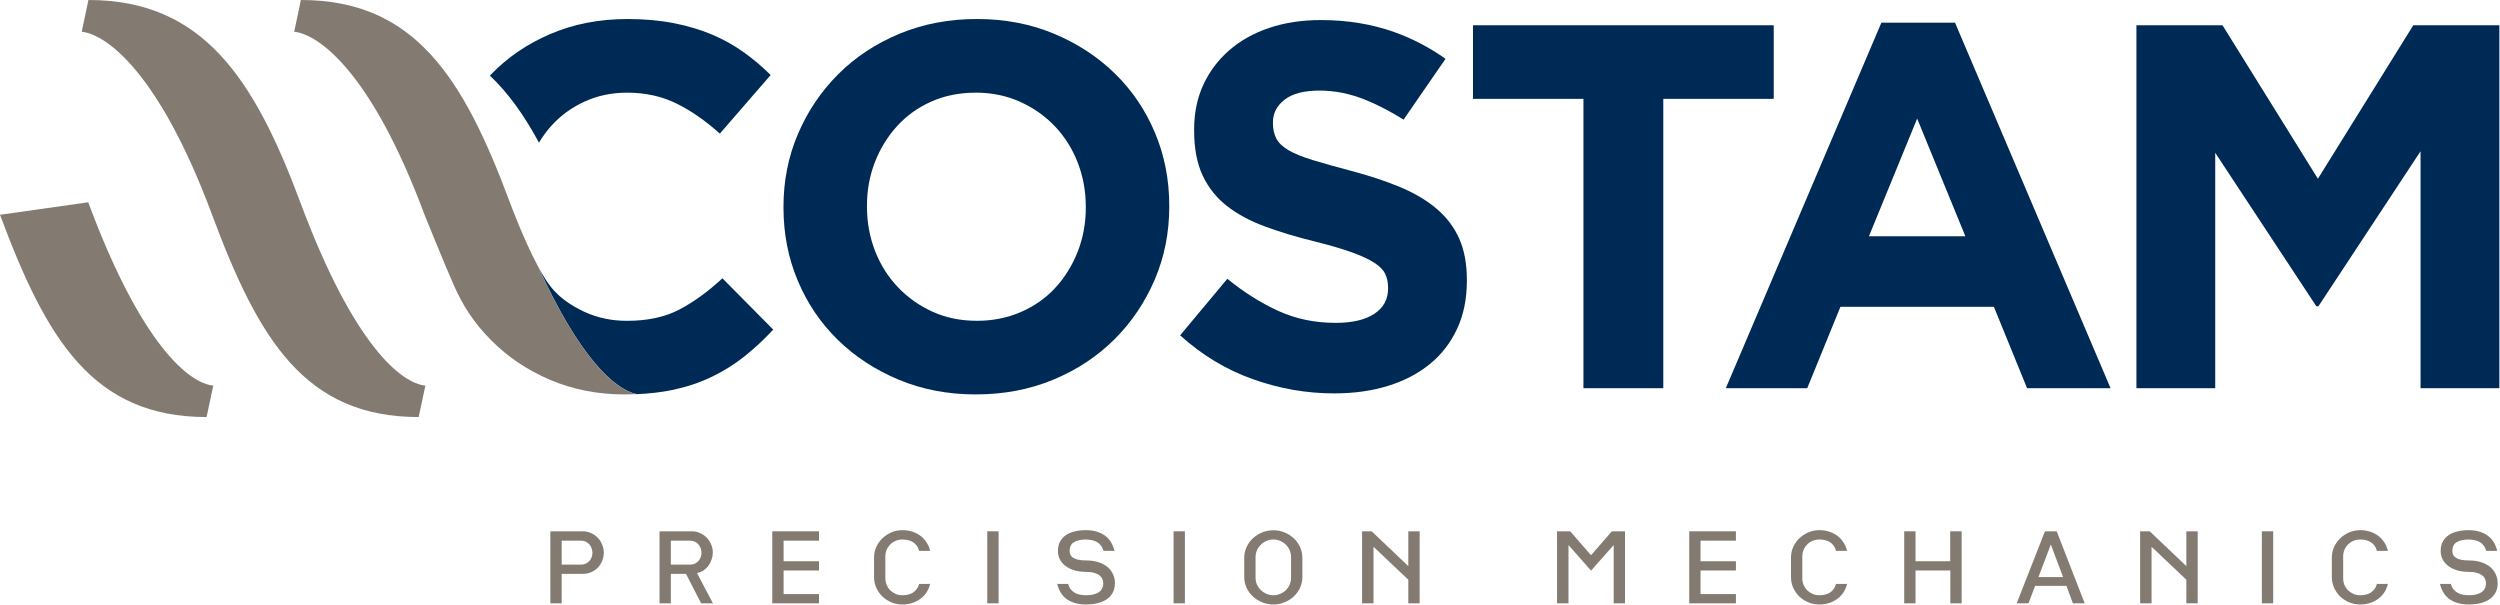 <?xml version="1.0" encoding="UTF-8" standalone="no"?>
<!-- Created with Inkscape (http://www.inkscape.org/) -->

<svg
   version="1.1"
   id="svg2"
   width="719.007"
   height="173.895"
   viewBox="0 0 719.007 173.895"
   sodipodi:docname="CostamHT-Logo.svg"
   inkscape:version="1.2.2 (732a01da63, 2022-12-09)"
   xmlns:inkscape="http://www.inkscape.org/namespaces/inkscape"
   xmlns:sodipodi="http://sodipodi.sourceforge.net/DTD/sodipodi-0.dtd"
   xmlns="http://www.w3.org/2000/svg"
   xmlns:svg="http://www.w3.org/2000/svg">
  <defs
     id="defs6" />
  <sodipodi:namedview
     id="namedview4"
     pagecolor="#ffffff"
     bordercolor="#000000"
     borderopacity="0.25"
     inkscape:showpageshadow="2"
     inkscape:pageopacity="0.0"
     inkscape:pagecheckerboard="0"
     inkscape:deskcolor="#d1d1d1"
     showgrid="false"
     inkscape:zoom="1.9443484"
     inkscape:cx="359.76063"
     inkscape:cy="86.918581"
     inkscape:window-width="1920"
     inkscape:window-height="1009"
     inkscape:window-x="1912"
     inkscape:window-y="-8"
     inkscape:window-maximized="1"
     inkscape:current-layer="g10">
    <inkscape:page
       x="0"
       y="0"
       id="page8"
       width="719.007"
       height="173.895" />
  </sodipodi:namedview>
  <g
     id="g10"
     inkscape:groupmode="layer"
     inkscape:label="Page 1"
     transform="matrix(1.333,0,0,1.333,0,7.0140391e-6)">
    <g
       id="g12">
      <path
         d="M 19.078,0 C 43.609,0 54.762,16.699 64.789,43.641 76.371,74.75 86.664,82.68 91.777,83.199 L 90.332,89.98 C 65.801,89.98 55.789,73.281 45.758,46.34 34.18,15.23 22.746,7.371 17.633,6.852 Z"
         style="fill:#837b72;fill-opacity:1;fill-rule:nonzero;stroke:none"
         id="path14" />
      <path
         d="M 19.031,43.641 C 30.609,74.75 40.906,82.68 46.016,83.199 L 44.57,89.98 C 20.043,89.98 10.031,73.281 0,46.34 Z"
         style="fill:#837b72;fill-opacity:1;fill-rule:nonzero;stroke:none"
         id="path16" />
      <path
         d="m 210.773,69.215 c 3.426,0 6.598,-0.633 9.508,-1.902 2.91,-1.266 5.391,-3.02 7.442,-5.258 2.05,-2.235 3.652,-4.828 4.808,-7.778 1.157,-2.941 1.735,-6.093 1.735,-9.449 v -0.223 c 0,-3.359 -0.578,-6.527 -1.735,-9.511 -1.156,-2.981 -2.797,-5.594 -4.922,-7.832 -2.125,-2.235 -4.64,-4.008 -7.55,-5.313 -2.911,-1.304 -6.082,-1.957 -9.512,-1.957 -3.504,0 -6.692,0.633 -9.563,1.903 -2.875,1.265 -5.332,3.019 -7.382,5.257 -2.055,2.235 -3.657,4.828 -4.813,7.774 -1.156,2.949 -1.734,6.097 -1.734,9.453 v 0.226 c 0,3.356 0.578,6.524 1.734,9.508 1.156,2.985 2.797,5.594 4.922,7.832 2.125,2.235 4.625,4.008 7.496,5.313 2.871,1.305 6.059,1.957 9.566,1.957 m -0.226,15.887 c -6.039,0 -11.594,-1.063 -16.668,-3.188 -5.074,-2.125 -9.453,-4.996 -13.145,-8.613 -3.691,-3.617 -6.566,-7.871 -8.613,-12.754 -2.055,-4.883 -3.078,-10.125 -3.078,-15.719 v -0.223 c 0,-5.593 1.043,-10.832 3.133,-15.722 2.086,-4.883 4.976,-9.172 8.672,-12.863 3.691,-3.692 8.09,-6.602 13.199,-8.727 5.109,-2.125 10.683,-3.188 16.726,-3.188 6.04,0 11.594,1.063 16.668,3.188 5.071,2.125 9.454,4.996 13.145,8.617 3.695,3.617 6.562,7.867 8.613,12.75 2.051,4.887 3.078,10.125 3.078,15.719 v 0.226 c 0,5.59 -1.043,10.833 -3.132,15.719 -2.086,4.883 -4.977,9.172 -8.668,12.864 -3.696,3.691 -8.094,6.601 -13.204,8.726 -5.109,2.125 -10.683,3.188 -16.726,3.188"
         style="fill:#002a56;fill-opacity:1;fill-rule:nonzero;stroke:none"
         id="path18" />
      <path
         d="M 341.637,21.332 H 317.809 V 5.445 h 64.886 v 15.887 h -23.828 v 62.426 h -17.23 z"
         style="fill:#002a56;fill-opacity:1;fill-rule:nonzero;stroke:none"
         id="path20" />
      <path
         d="M 424.043,50.98 413.637,25.582 403.234,50.98 Z M 405.922,4.887 h 15.883 l 33.562,78.871 h -18.012 l -7.16,-17.563 h -33.113 l -7.16,17.563 h -17.567 z"
         style="fill:#002a56;fill-opacity:1;fill-rule:nonzero;stroke:none"
         id="path22" />
      <path
         d="m 460.945,5.445 h 18.571 l 20.586,33.118 20.582,-33.118 h 18.57 V 83.762 H 522.25 V 32.633 l -22.039,33.449 h -0.445 L 477.949,32.969 v 50.793 h -17.004 z"
         style="fill:#002a56;fill-opacity:1;fill-rule:nonzero;stroke:none"
         id="path24" />
      <path
         d="M 160.453,11.266 C 158.363,9.773 156.09,8.508 153.629,7.461 151.168,6.418 148.426,5.598 145.406,5 142.383,4.406 139.047,4.105 135.395,4.105 c -6.043,0 -11.563,1.063 -16.559,3.188 -5,2.125 -9.285,5.035 -12.863,8.727 -0.094,0.093 -0.18,0.195 -0.274,0.293 4.035,3.816 7.469,8.683 10.586,14.464 0.778,-1.297 1.656,-2.507 2.66,-3.625 2.016,-2.238 4.422,-3.988 7.219,-5.257 2.797,-1.27 5.832,-1.903 9.117,-1.903 3.953,0 7.512,0.781 10.684,2.348 3.168,1.566 6.281,3.73 9.344,6.488 l 10.961,-12.64 c -1.79,-1.793 -3.731,-3.43 -5.817,-4.922"
         style="fill:#002a56;fill-opacity:1;fill-rule:nonzero;stroke:none"
         id="path26" />
      <path
         d="m 314.859,51.539 c -1.082,-2.461 -2.691,-4.601 -4.82,-6.43 -2.133,-1.828 -4.75,-3.394 -7.851,-4.703 -3.106,-1.301 -6.637,-2.476 -10.602,-3.523 -3.367,-0.895 -6.152,-1.676 -8.359,-2.348 -2.204,-0.672 -3.942,-1.379 -5.215,-2.125 -1.27,-0.746 -2.149,-1.586 -2.637,-2.515 -0.484,-0.934 -0.73,-2.036 -0.73,-3.301 v -0.227 c 0,-1.937 0.843,-3.562 2.519,-4.867 1.676,-1.305 4.195,-1.957 7.551,-1.957 3.359,0 6.715,0.691 10.07,2.07 2.637,1.086 5.32,2.492 8.047,4.196 l 9.051,-13.121 C 308.445,10.254 304.742,8.32 300.77,6.902 295.957,5.188 290.68,4.328 284.938,4.328 c -4.024,0 -7.711,0.559 -11.055,1.68 -3.344,1.117 -6.219,2.722 -8.629,4.808 -2.41,2.09 -4.277,4.571 -5.613,7.442 -1.332,2.871 -2,6.094 -2,9.676 v 0.222 c 0,3.879 0.617,7.125 1.851,9.735 1.235,2.613 2.973,4.793 5.219,6.547 2.242,1.75 4.969,3.226 8.184,4.417 3.218,1.192 6.808,2.274 10.773,3.243 3.289,0.824 5.961,1.605 8.02,2.351 2.054,0.746 3.664,1.492 4.824,2.239 1.156,0.742 1.941,1.546 2.355,2.402 0.41,0.859 0.617,1.848 0.617,2.965 v 0.226 c 0,2.313 -0.992,4.121 -2.964,5.426 -1.977,1.305 -4.758,1.953 -8.336,1.953 -4.477,0 -8.598,-0.855 -12.364,-2.57 -3.765,-1.715 -7.437,-4.027 -11.015,-6.938 l -10.184,12.196 c 4.699,4.254 9.918,7.406 15.664,9.453 5.742,2.051 11.594,3.078 17.563,3.078 4.254,0 8.125,-0.543 11.617,-1.621 3.496,-1.082 6.5,-2.649 9.019,-4.699 2.524,-2.051 4.485,-4.586 5.895,-7.61 1.402,-3.019 2.109,-6.469 2.109,-10.347 v -0.223 c 0,-3.43 -0.543,-6.379 -1.629,-8.84"
         style="fill:#002a56;fill-opacity:1;fill-rule:nonzero;stroke:none"
         id="path28" />
      <path
         d="m 155.867,60.043 c -3.058,2.832 -6.137,5.074 -9.23,6.711 -3.098,1.641 -6.879,2.465 -11.356,2.465 -3.355,0 -6.433,-0.653 -9.23,-1.961 -2.797,-1.305 -5.285,-2.992 -7.16,-5.313 -0.907,-1.125 -1.86,-2.691 -2.789,-4.425 8.816,19.429 16.394,26.46 21.25,27.519 -0.047,0.004 -0.086,0.008 -0.129,0.008 2.816,-0.109 5.418,-0.406 7.789,-0.895 3.058,-0.636 5.875,-1.566 8.449,-2.797 2.574,-1.23 4.941,-2.703 7.105,-4.421 2.161,-1.711 4.25,-3.653 6.262,-5.817 z"
         style="fill:#002a56;fill-opacity:1;fill-rule:nonzero;stroke:none"
         id="path30" />
      <path
         d="M 116.102,57.52 C 112.93,51.609 110,43.645 110,43.645 99.969,16.699 89.449,0 64.918,0 l -1.445,6.852 c 5.113,0.519 16.547,8.378 28.125,39.488 0,0 4.179,10.344 6.277,15.109 2.098,4.77 4.516,8.348 8.094,11.961 3.582,3.617 7.832,6.473 12.754,8.559 4.925,2.09 10.254,3.133 16,3.133 0.851,0 1.679,-0.02 2.496,-0.055 0.047,0 0.086,-0.008 0.129,-0.008 -4.852,-1.059 -12.43,-8.09 -21.246,-27.519"
         style="fill:#837b72;fill-opacity:1;fill-rule:nonzero;stroke:none"
         id="path32" />
      <path
         d="m 130.27,119.223 c 0,0.597 -0.11,1.179 -0.325,1.746 -0.218,0.547 -0.523,1.039 -0.925,1.469 -0.399,0.417 -0.879,0.75 -1.446,1 -0.547,0.25 -1.164,0.375 -1.847,0.375 h -4.539 v 6.359 h -2.446 v -15.539 h 6.961 c 0.684,0 1.297,0.133 1.848,0.398 0.562,0.25 1.047,0.59 1.445,1.024 0.399,0.414 0.707,0.894 0.922,1.445 0.234,0.547 0.352,1.121 0.352,1.723 z m -2.446,0.047 c 0,-0.317 -0.058,-0.629 -0.176,-0.946 -0.097,-0.316 -0.257,-0.601 -0.472,-0.847 -0.219,-0.25 -0.473,-0.45 -0.774,-0.602 -0.3,-0.148 -0.64,-0.223 -1.023,-0.223 h -4.191 v 5.164 h 4.191 c 0.383,0 0.723,-0.074 1.023,-0.226 0.317,-0.149 0.575,-0.34 0.774,-0.574 0.215,-0.231 0.375,-0.496 0.472,-0.797 0.118,-0.317 0.176,-0.633 0.176,-0.949 z"
         style="fill:#837b72;fill-opacity:1;fill-rule:nonzero;stroke:none"
         id="path34" />
      <path
         d="m 151.277,130.172 -3.269,-6.359 h -3.266 v 6.359 h -2.445 v -15.539 h 6.961 c 0.664,0 1.269,0.133 1.82,0.398 0.567,0.25 1.047,0.59 1.445,1.024 0.399,0.414 0.707,0.894 0.926,1.445 0.231,0.547 0.348,1.121 0.348,1.723 0,0.48 -0.082,0.961 -0.25,1.445 -0.149,0.48 -0.375,0.93 -0.672,1.348 -0.285,0.398 -0.641,0.746 -1.074,1.047 -0.414,0.281 -0.891,0.472 -1.422,0.574 l 3.441,6.535 z m 0.075,-10.902 c 0,-0.317 -0.059,-0.629 -0.176,-0.946 -0.098,-0.316 -0.258,-0.601 -0.473,-0.847 -0.215,-0.25 -0.473,-0.45 -0.773,-0.602 -0.301,-0.148 -0.633,-0.223 -0.996,-0.223 h -4.192 v 5.164 h 4.192 c 0.382,0 0.722,-0.074 1.019,-0.226 0.301,-0.149 0.551,-0.34 0.75,-0.574 0.215,-0.231 0.375,-0.496 0.473,-0.797 0.117,-0.317 0.176,-0.633 0.176,-0.949 z"
         style="fill:#837b72;fill-opacity:1;fill-rule:nonzero;stroke:none"
         id="path36" />
      <path
         d="m 166.625,130.172 v -15.539 h 10.078 v 2.019 h -7.637 v 4.438 h 7.637 v 1.996 h -7.637 v 5.09 h 7.637 v 1.996 z"
         style="fill:#837b72;fill-opacity:1;fill-rule:nonzero;stroke:none"
         id="path38" />
      <path
         d="m 200.68,125.98 c -0.184,0.75 -0.477,1.407 -0.875,1.973 -0.383,0.547 -0.848,1.004 -1.395,1.371 -0.535,0.367 -1.117,0.641 -1.746,0.824 -0.633,0.18 -1.273,0.274 -1.922,0.274 -0.847,0 -1.648,-0.149 -2.394,-0.449 -0.75,-0.317 -1.407,-0.743 -1.973,-1.274 -0.547,-0.547 -0.988,-1.179 -1.32,-1.894 -0.317,-0.715 -0.473,-1.481 -0.473,-2.297 v -4.188 c 0,-0.816 0.156,-1.582 0.473,-2.297 0.332,-0.714 0.773,-1.339 1.32,-1.871 0.566,-0.547 1.223,-0.98 1.973,-1.297 0.746,-0.316 1.547,-0.472 2.394,-0.472 0.649,0 1.289,0.09 1.922,0.273 0.629,0.184 1.211,0.457 1.746,0.824 0.547,0.364 1.012,0.833 1.395,1.395 0.398,0.566 0.691,1.223 0.875,1.973 h -2.371 c -0.133,-0.465 -0.325,-0.856 -0.575,-1.172 -0.23,-0.317 -0.507,-0.567 -0.824,-0.75 -0.312,-0.184 -0.664,-0.317 -1.047,-0.399 -0.363,-0.082 -0.738,-0.125 -1.121,-0.125 -0.531,0 -1.023,0.09 -1.472,0.274 -0.45,0.183 -0.84,0.441 -1.172,0.773 -0.332,0.332 -0.598,0.723 -0.797,1.172 -0.184,0.449 -0.278,0.934 -0.278,1.449 v 4.664 c 0,0.532 0.094,1.024 0.278,1.473 0.199,0.449 0.465,0.84 0.797,1.172 0.332,0.316 0.722,0.574 1.172,0.773 0.449,0.184 0.941,0.274 1.472,0.274 0.383,0 0.758,-0.043 1.121,-0.125 0.383,-0.082 0.735,-0.215 1.047,-0.399 0.317,-0.199 0.594,-0.449 0.824,-0.75 0.25,-0.316 0.442,-0.707 0.575,-1.172 z"
         style="fill:#837b72;fill-opacity:1;fill-rule:nonzero;stroke:none"
         id="path40" />
      <path
         d="m 213.008,114.633 h 2.445 v 15.539 h -2.445 z"
         style="fill:#837b72;fill-opacity:1;fill-rule:nonzero;stroke:none"
         id="path42" />
      <path
         d="m 240.551,125.805 c 0,0.832 -0.164,1.539 -0.5,2.121 -0.332,0.582 -0.781,1.058 -1.344,1.422 -0.566,0.367 -1.23,0.64 -1.996,0.824 -0.766,0.168 -1.574,0.25 -2.422,0.25 -1.594,0 -2.934,-0.359 -4.016,-1.074 -1.082,-0.731 -1.804,-1.852 -2.168,-3.368 h 2.368 c 0.117,0.465 0.3,0.856 0.55,1.172 0.25,0.301 0.54,0.551 0.872,0.75 0.351,0.184 0.722,0.317 1.125,0.399 0.414,0.082 0.839,0.125 1.269,0.125 0.516,0 1,-0.043 1.449,-0.125 0.465,-0.102 0.864,-0.25 1.196,-0.449 0.351,-0.2 0.617,-0.465 0.796,-0.797 0.204,-0.332 0.301,-0.75 0.301,-1.25 0,-0.297 -0.066,-0.59 -0.199,-0.871 -0.117,-0.301 -0.316,-0.559 -0.598,-0.774 -0.285,-0.234 -0.656,-0.414 -1.125,-0.551 -0.464,-0.148 -1.039,-0.222 -1.718,-0.222 -1,0 -1.879,-0.117 -2.645,-0.348 -0.766,-0.25 -1.406,-0.574 -1.922,-0.973 -0.515,-0.418 -0.906,-0.89 -1.172,-1.421 -0.265,-0.551 -0.398,-1.133 -0.398,-1.747 0,-0.8 0.148,-1.48 0.449,-2.046 0.317,-0.567 0.738,-1.032 1.27,-1.399 0.535,-0.363 1.164,-0.629 1.898,-0.797 0.746,-0.183 1.547,-0.273 2.395,-0.273 1.597,0 2.933,0.363 4.015,1.097 1.082,0.731 1.805,1.852 2.172,3.368 h -2.371 c -0.133,-0.465 -0.324,-0.856 -0.574,-1.172 -0.25,-0.317 -0.539,-0.567 -0.871,-0.75 -0.336,-0.184 -0.707,-0.317 -1.125,-0.399 -0.399,-0.082 -0.813,-0.125 -1.246,-0.125 -1.047,0 -1.895,0.192 -2.547,0.575 -0.629,0.363 -0.946,1.003 -0.946,1.921 0,0.282 0.059,0.547 0.176,0.797 0.114,0.25 0.313,0.465 0.598,0.649 0.281,0.183 0.648,0.324 1.098,0.422 0.464,0.101 1.046,0.152 1.746,0.152 0.996,0 1.879,0.133 2.644,0.398 0.781,0.25 1.43,0.598 1.945,1.047 0.516,0.45 0.907,0.973 1.172,1.571 0.266,0.582 0.399,1.207 0.399,1.871 z"
         style="fill:#837b72;fill-opacity:1;fill-rule:nonzero;stroke:none"
         id="path44" />
      <path
         d="m 253.203,114.633 h 2.445 v 15.539 h -2.445 z"
         style="fill:#837b72;fill-opacity:1;fill-rule:nonzero;stroke:none"
         id="path46" />
      <path
         d="m 280.996,124.484 c 0,0.817 -0.164,1.59 -0.496,2.321 -0.336,0.715 -0.781,1.34 -1.348,1.871 -0.566,0.531 -1.23,0.957 -1.996,1.269 -0.75,0.317 -1.554,0.477 -2.422,0.477 -0.863,0 -1.679,-0.16 -2.441,-0.477 -0.75,-0.312 -1.414,-0.738 -1.996,-1.269 -0.567,-0.531 -1.016,-1.156 -1.348,-1.871 -0.332,-0.731 -0.5,-1.504 -0.5,-2.321 v -4.14 c 0,-0.817 0.168,-1.582 0.5,-2.297 0.332,-0.731 0.781,-1.363 1.348,-1.895 0.582,-0.531 1.246,-0.957 1.996,-1.273 0.762,-0.313 1.578,-0.473 2.441,-0.473 0.868,0 1.672,0.16 2.422,0.473 0.766,0.316 1.43,0.742 1.996,1.273 0.567,0.532 1.012,1.164 1.348,1.895 0.332,0.715 0.496,1.48 0.496,2.297 z m -2.441,-4.289 c 0,-0.515 -0.102,-1.007 -0.301,-1.472 -0.199,-0.465 -0.473,-0.868 -0.824,-1.2 -0.348,-0.347 -0.758,-0.621 -1.223,-0.82 -0.465,-0.203 -0.957,-0.301 -1.473,-0.301 -0.511,0 -1.004,0.098 -1.468,0.301 -0.465,0.199 -0.875,0.473 -1.223,0.82 -0.352,0.332 -0.633,0.735 -0.848,1.2 -0.199,0.465 -0.3,0.957 -0.3,1.472 v 4.438 c 0,0.535 0.101,1.031 0.3,1.496 0.215,0.449 0.496,0.851 0.848,1.199 0.348,0.332 0.758,0.598 1.223,0.797 0.464,0.199 0.957,0.301 1.468,0.301 0.516,0 1.008,-0.102 1.473,-0.301 0.465,-0.199 0.875,-0.465 1.223,-0.797 0.351,-0.348 0.625,-0.75 0.824,-1.199 0.199,-0.465 0.301,-0.953 0.301,-1.469 z"
         style="fill:#837b72;fill-opacity:1;fill-rule:nonzero;stroke:none"
         id="path48" />
      <path
         d="m 303.852,130.172 v -5.09 l -7.508,-7.109 v 12.199 h -2.469 v -15.539 h 2.07 l 7.907,7.508 v -7.508 h 2.445 v 15.539 z"
         style="fill:#837b72;fill-opacity:1;fill-rule:nonzero;stroke:none"
         id="path50" />
      <path
         d="m 348.164,130.172 v -12.574 l -4.887,5.515 -4.867,-5.515 v 12.574 h -2.469 v -15.539 h 2.844 l 4.492,5.16 4.489,-5.16 h 2.843 v 15.539 z"
         style="fill:#837b72;fill-opacity:1;fill-rule:nonzero;stroke:none"
         id="path52" />
      <path
         d="m 364.461,130.172 v -15.539 h 10.074 v 2.019 h -7.633 v 4.438 h 7.633 v 1.996 h -7.633 v 5.09 h 7.633 v 1.996 z"
         style="fill:#837b72;fill-opacity:1;fill-rule:nonzero;stroke:none"
         id="path54" />
      <path
         d="m 398.516,125.98 c -0.184,0.75 -0.477,1.407 -0.875,1.973 -0.383,0.547 -0.848,1.004 -1.395,1.371 -0.535,0.367 -1.117,0.641 -1.746,0.824 -0.633,0.18 -1.273,0.274 -1.922,0.274 -0.848,0 -1.648,-0.149 -2.394,-0.449 -0.75,-0.317 -1.407,-0.743 -1.973,-1.274 -0.547,-0.547 -0.988,-1.179 -1.32,-1.894 -0.317,-0.715 -0.473,-1.481 -0.473,-2.297 v -4.188 c 0,-0.816 0.156,-1.582 0.473,-2.297 0.332,-0.714 0.773,-1.339 1.32,-1.871 0.566,-0.547 1.223,-0.98 1.973,-1.297 0.746,-0.316 1.546,-0.472 2.394,-0.472 0.649,0 1.289,0.09 1.922,0.273 0.629,0.184 1.211,0.457 1.746,0.824 0.547,0.364 1.012,0.833 1.395,1.395 0.398,0.566 0.691,1.223 0.875,1.973 h -2.371 c -0.133,-0.465 -0.325,-0.856 -0.575,-1.172 -0.23,-0.317 -0.507,-0.567 -0.824,-0.75 -0.312,-0.184 -0.664,-0.317 -1.047,-0.399 -0.363,-0.082 -0.738,-0.125 -1.121,-0.125 -0.531,0 -1.023,0.09 -1.473,0.274 -0.449,0.183 -0.839,0.441 -1.171,0.773 -0.332,0.332 -0.598,0.723 -0.797,1.172 -0.184,0.449 -0.278,0.934 -0.278,1.449 v 4.664 c 0,0.532 0.094,1.024 0.278,1.473 0.199,0.449 0.465,0.84 0.797,1.172 0.332,0.316 0.722,0.574 1.171,0.773 0.45,0.184 0.942,0.274 1.473,0.274 0.383,0 0.758,-0.043 1.121,-0.125 0.383,-0.082 0.735,-0.215 1.047,-0.399 0.317,-0.199 0.594,-0.449 0.824,-0.75 0.25,-0.316 0.442,-0.707 0.575,-1.172 z"
         style="fill:#837b72;fill-opacity:1;fill-rule:nonzero;stroke:none"
         id="path56" />
      <path
         d="m 420.797,130.172 v -7.086 h -7.512 v 7.086 h -2.441 v -15.539 h 2.441 v 6.457 h 7.485 v -6.457 h 2.468 v 15.539 z"
         style="fill:#837b72;fill-opacity:1;fill-rule:nonzero;stroke:none"
         id="path58" />
      <path
         d="m 447.242,130.172 -1.398,-3.766 h -6.758 l -1.422,3.766 h -2.547 l 6.09,-15.539 h 2.543 l 6.035,15.539 z m -4.765,-12.695 -2.668,7.031 h 5.312 z"
         style="fill:#837b72;fill-opacity:1;fill-rule:nonzero;stroke:none"
         id="path60" />
      <path
         d="m 471.719,130.172 v -5.09 l -7.508,-7.109 v 12.199 h -2.469 v -15.539 h 2.071 l 7.906,7.508 v -7.508 h 2.445 v 15.539 z"
         style="fill:#837b72;fill-opacity:1;fill-rule:nonzero;stroke:none"
         id="path62" />
      <path
         d="m 488.012,114.633 h 2.445 v 15.539 h -2.445 z"
         style="fill:#837b72;fill-opacity:1;fill-rule:nonzero;stroke:none"
         id="path64" />
      <path
         d="m 515.207,125.98 c -0.184,0.75 -0.473,1.407 -0.871,1.973 -0.383,0.547 -0.848,1.004 -1.398,1.371 -0.532,0.367 -1.114,0.641 -1.747,0.824 -0.632,0.18 -1.273,0.274 -1.921,0.274 -0.848,0 -1.645,-0.149 -2.395,-0.449 -0.746,-0.317 -1.402,-0.743 -1.969,-1.274 -0.551,-0.547 -0.988,-1.179 -1.324,-1.894 -0.312,-0.715 -0.473,-1.481 -0.473,-2.297 v -4.188 c 0,-0.816 0.161,-1.582 0.473,-2.297 0.336,-0.714 0.773,-1.339 1.324,-1.871 0.567,-0.547 1.223,-0.98 1.969,-1.297 0.75,-0.316 1.547,-0.472 2.395,-0.472 0.648,0 1.289,0.09 1.921,0.273 0.633,0.184 1.215,0.457 1.747,0.824 0.55,0.364 1.015,0.833 1.398,1.395 0.398,0.566 0.687,1.223 0.871,1.973 h -2.367 c -0.133,-0.465 -0.324,-0.856 -0.574,-1.172 -0.235,-0.317 -0.508,-0.567 -0.825,-0.75 -0.316,-0.184 -0.664,-0.317 -1.046,-0.399 -0.368,-0.082 -0.743,-0.125 -1.125,-0.125 -0.532,0 -1.02,0.09 -1.469,0.274 -0.449,0.183 -0.84,0.441 -1.172,0.773 -0.336,0.332 -0.602,0.723 -0.801,1.172 -0.183,0.449 -0.273,0.934 -0.273,1.449 v 4.664 c 0,0.532 0.09,1.024 0.273,1.473 0.199,0.449 0.465,0.84 0.801,1.172 0.332,0.316 0.723,0.574 1.172,0.773 0.449,0.184 0.937,0.274 1.469,0.274 0.382,0 0.757,-0.043 1.125,-0.125 0.382,-0.082 0.73,-0.215 1.046,-0.399 0.317,-0.199 0.59,-0.449 0.825,-0.75 0.25,-0.316 0.441,-0.707 0.574,-1.172 z"
         style="fill:#837b72;fill-opacity:1;fill-rule:nonzero;stroke:none"
         id="path66" />
      <path
         d="m 538.887,125.805 c 0,0.832 -0.168,1.539 -0.5,2.121 -0.332,0.582 -0.782,1.058 -1.348,1.422 -0.562,0.367 -1.23,0.64 -1.996,0.824 -0.762,0.168 -1.57,0.25 -2.418,0.25 -1.598,0 -2.934,-0.359 -4.016,-1.074 -1.082,-0.731 -1.804,-1.852 -2.171,-3.368 h 2.371 c 0.117,0.465 0.3,0.856 0.546,1.172 0.25,0.301 0.543,0.551 0.875,0.75 0.348,0.184 0.723,0.317 1.122,0.399 0.418,0.082 0.839,0.125 1.273,0.125 0.516,0 0.996,-0.043 1.445,-0.125 0.469,-0.102 0.868,-0.25 1.2,-0.449 0.347,-0.2 0.613,-0.465 0.796,-0.797 0.2,-0.332 0.301,-0.75 0.301,-1.25 0,-0.297 -0.066,-0.59 -0.199,-0.871 -0.117,-0.301 -0.316,-0.559 -0.602,-0.774 -0.281,-0.234 -0.656,-0.414 -1.121,-0.551 -0.465,-0.148 -1.039,-0.222 -1.718,-0.222 -1,0 -1.883,-0.117 -2.645,-0.348 -0.766,-0.25 -1.406,-0.574 -1.922,-0.973 -0.515,-0.418 -0.906,-0.89 -1.172,-1.421 -0.265,-0.551 -0.398,-1.133 -0.398,-1.747 0,-0.8 0.148,-1.48 0.449,-2.046 0.313,-0.567 0.738,-1.032 1.27,-1.399 0.531,-0.363 1.164,-0.629 1.898,-0.797 0.746,-0.183 1.543,-0.273 2.395,-0.273 1.593,0 2.933,0.363 4.015,1.097 1.078,0.731 1.805,1.852 2.168,3.368 h -2.367 c -0.133,-0.465 -0.324,-0.856 -0.574,-1.172 -0.25,-0.317 -0.543,-0.567 -0.875,-0.75 -0.332,-0.184 -0.707,-0.317 -1.121,-0.399 -0.399,-0.082 -0.817,-0.125 -1.246,-0.125 -1.051,0 -1.899,0.192 -2.547,0.575 -0.633,0.363 -0.946,1.003 -0.946,1.921 0,0.282 0.055,0.547 0.172,0.797 0.117,0.25 0.317,0.465 0.602,0.649 0.281,0.183 0.648,0.324 1.094,0.422 0.468,0.101 1.05,0.152 1.75,0.152 0.996,0 1.878,0.133 2.64,0.398 0.781,0.25 1.434,0.598 1.949,1.047 0.512,0.45 0.907,0.973 1.172,1.571 0.266,0.582 0.399,1.207 0.399,1.871 z"
         style="fill:#837b72;fill-opacity:1;fill-rule:nonzero;stroke:none"
         id="path68" />
    </g>
  </g>
</svg>
